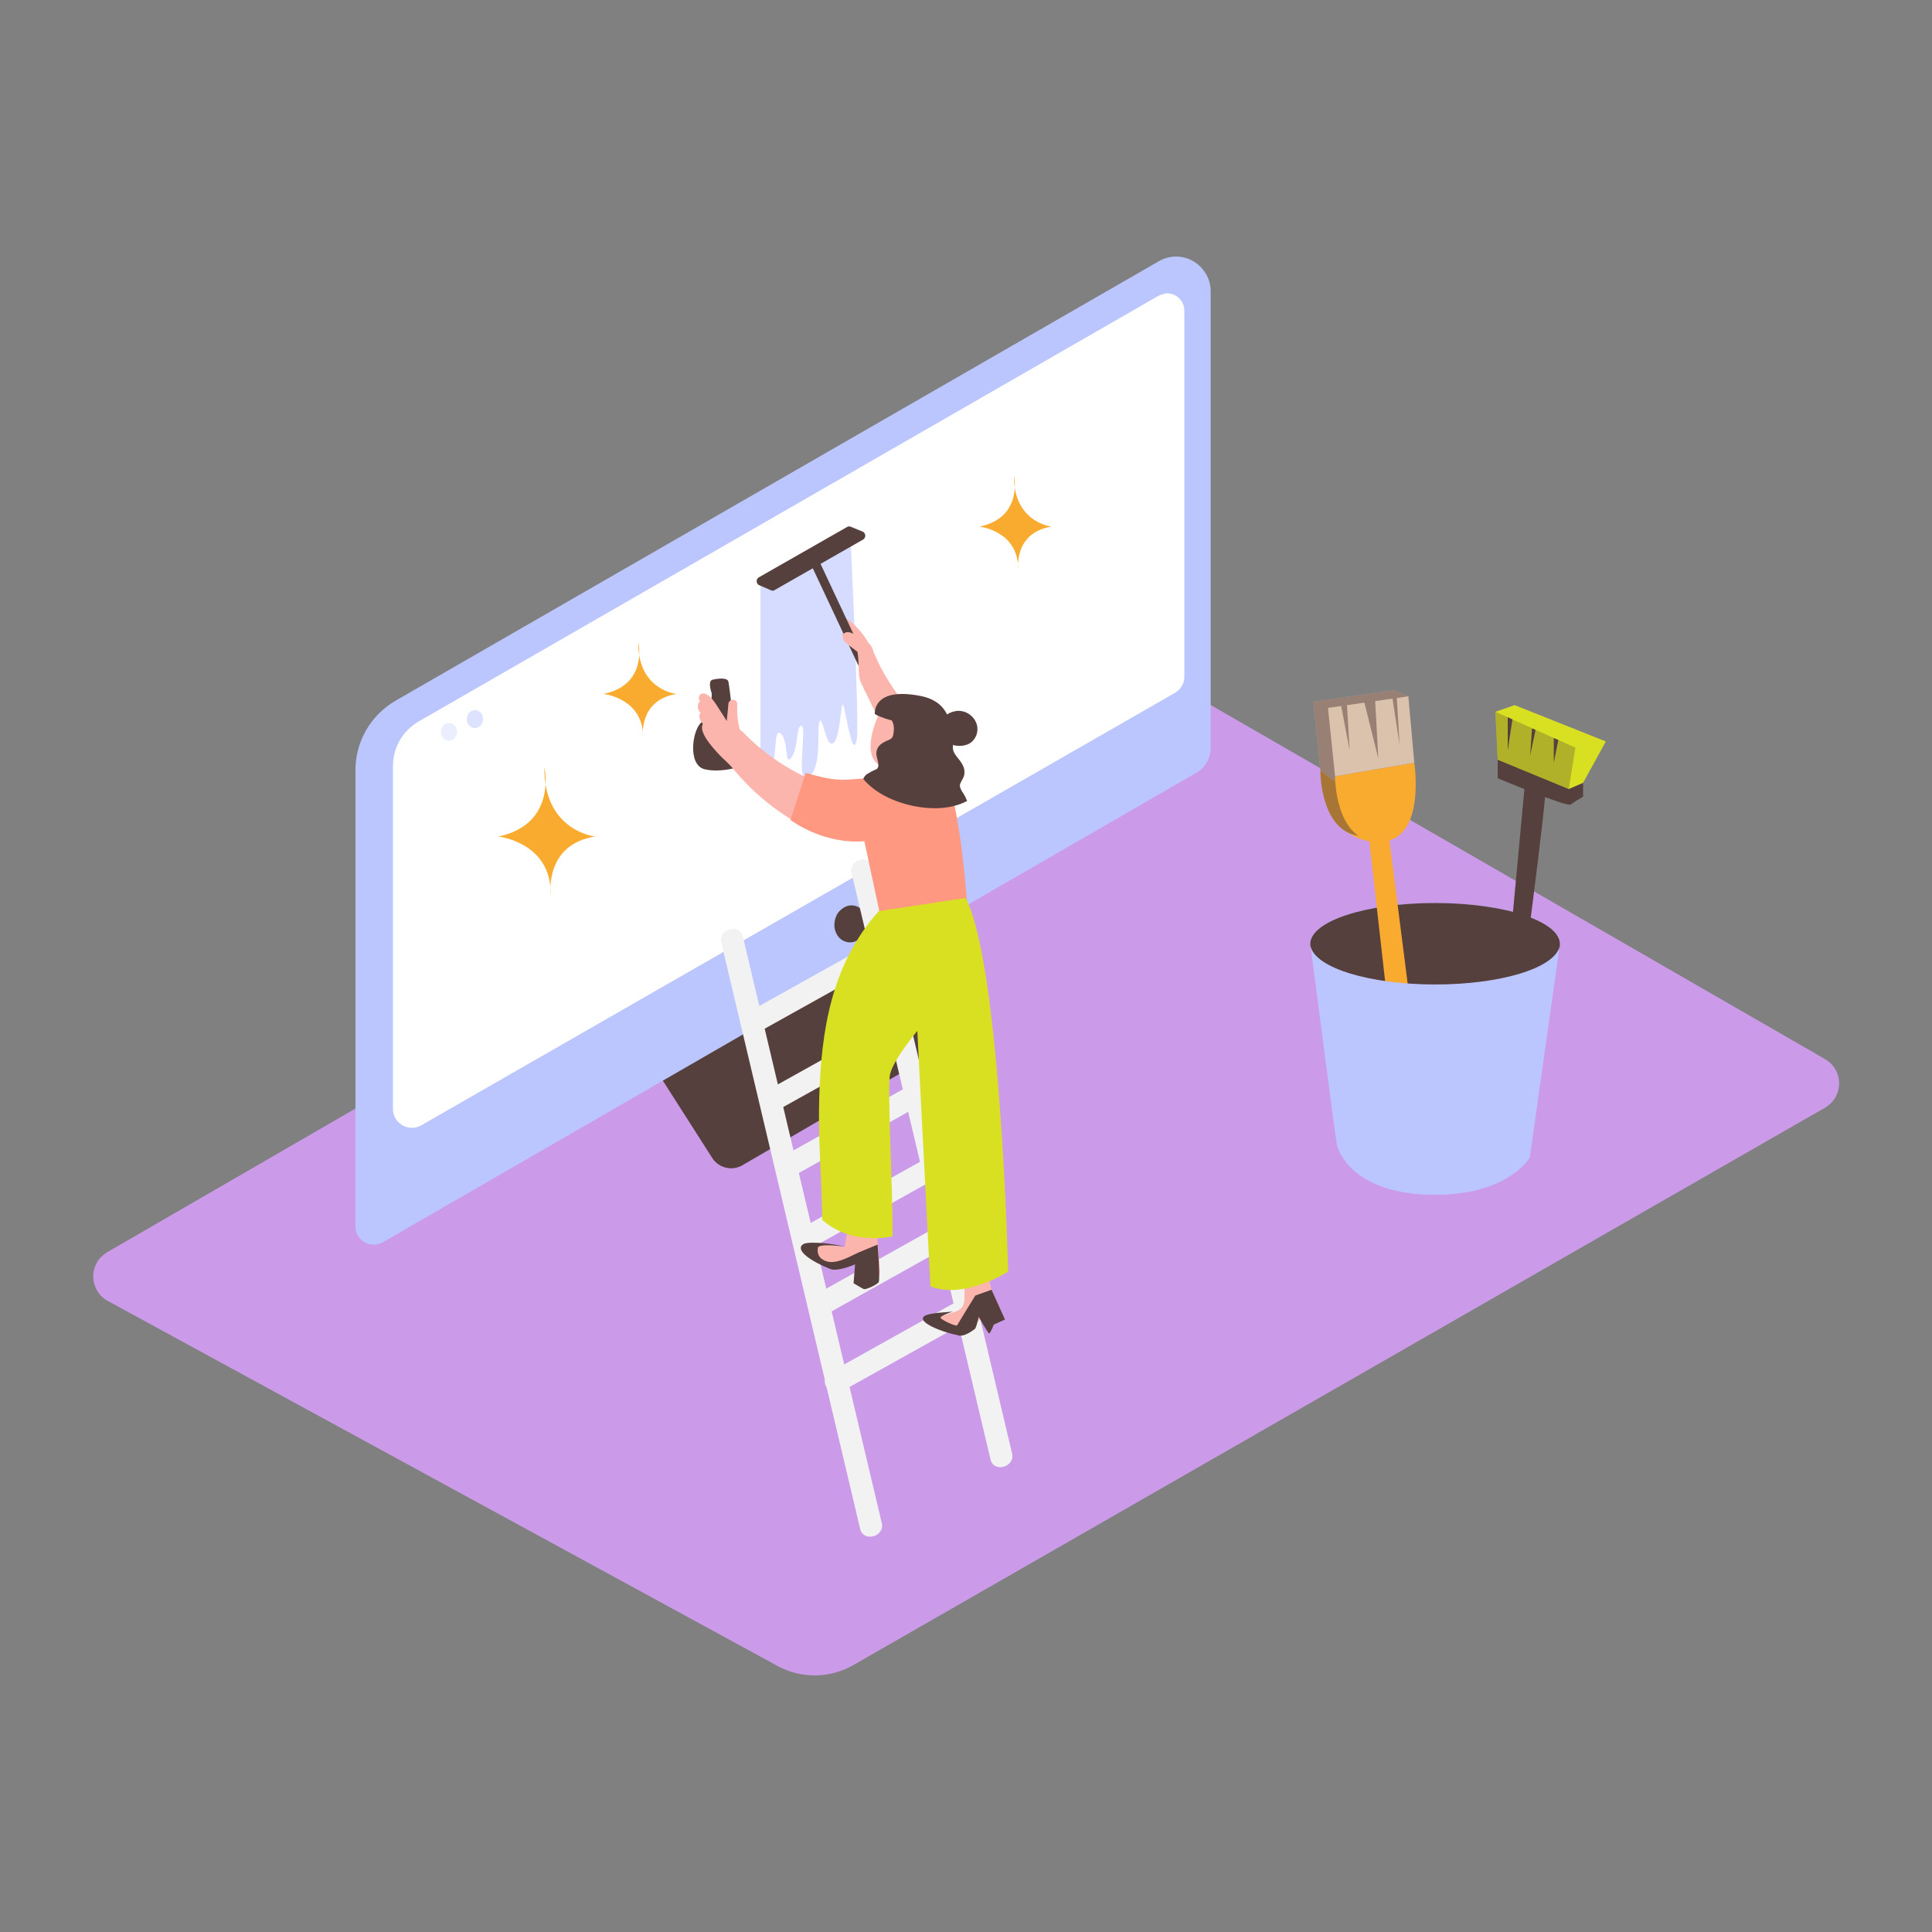 <?xml version="1.0" encoding="UTF-8"?>
<svg xmlns="http://www.w3.org/2000/svg" xmlns:xlink="http://www.w3.org/1999/xlink" width="80" zoomAndPan="magnify" viewBox="0 0 60 60" height="80" preserveAspectRatio="xMidYMid meet" version="1.0">
  <rect x="0" y="0" width="60" height="60" fill="#808080" stroke="none"/>
  <path fill="#cb9bea" d="M 35.293 20.566 L 56.676 32.891 C 57.098 33.133 57.238 33.66 57 34.078 C 56.93 34.211 56.809 34.32 56.676 34.402 L 26.508 51.707 C 25.777 52.129 24.875 52.141 24.133 51.73 L 3.348 40.402 C 2.93 40.176 2.773 39.648 3 39.227 C 3.07 39.086 3.191 38.977 3.324 38.891 L 35.594 20.219 " fill-opacity="1" fill-rule="nonzero"></path>
  <path fill="#56403d" d="M 27.07 29.461 L 30.047 30.887 C 30.383 31.055 30.527 31.465 30.371 31.801 C 30.312 31.922 30.215 32.027 30.098 32.09 L 23.051 36.191 C 22.738 36.371 22.332 36.277 22.129 35.977 L 20.426 33.312 " fill-opacity="1" fill-rule="nonzero"></path>
  <path fill="#bbc6ff" d="M 12.289 21.758 L 35.988 8.113 C 36.504 7.812 37.152 7.992 37.453 8.508 C 37.547 8.664 37.598 8.855 37.598 9.035 L 37.598 23.23 C 37.598 23.543 37.43 23.844 37.152 24 L 11.891 38.578 C 11.617 38.734 11.27 38.641 11.113 38.363 C 11.062 38.281 11.039 38.184 11.039 38.074 L 11.039 23.953 C 11.027 23.039 11.508 22.211 12.289 21.758 Z M 12.289 21.758 " fill-opacity="1" fill-rule="nonzero"></path>
  <path fill="#ffffff" d="M 35.988 9.18 L 13.008 22.402 C 12.504 22.691 12.203 23.219 12.203 23.797 L 12.203 34.441 C 12.203 34.766 12.469 35.016 12.781 35.027 C 12.875 35.027 12.984 35.004 13.066 34.957 L 36.492 21.516 C 36.672 21.406 36.781 21.227 36.781 21.023 L 36.781 9.648 C 36.781 9.348 36.539 9.109 36.238 9.109 C 36.156 9.121 36.059 9.145 35.988 9.18 Z M 35.988 9.18 " fill-opacity="1" fill-rule="nonzero"></path>
  <path fill="#56403d" d="M 26.527 28.125 C 26.664 28.152 26.77 28.23 26.848 28.359 C 26.922 28.488 26.945 28.633 26.914 28.789 C 26.883 28.945 26.809 29.066 26.691 29.16 C 26.574 29.25 26.449 29.285 26.312 29.258 C 26.176 29.23 26.066 29.152 25.992 29.023 C 25.918 28.895 25.895 28.754 25.926 28.598 C 25.953 28.441 26.027 28.316 26.148 28.227 C 26.266 28.133 26.391 28.102 26.527 28.125 Z M 26.527 28.125 " fill-opacity="1" fill-rule="nonzero"></path>
  <path fill="#bbc6ff" d="M 14.195 22.727 C 14.195 22.805 14.172 22.871 14.121 22.922 C 14.074 22.977 14.012 23.004 13.945 23.004 C 13.875 23.004 13.816 22.977 13.766 22.922 C 13.715 22.871 13.691 22.805 13.691 22.727 C 13.691 22.652 13.715 22.586 13.766 22.531 C 13.816 22.48 13.875 22.453 13.945 22.453 C 14.012 22.453 14.074 22.48 14.121 22.531 C 14.172 22.586 14.195 22.652 14.195 22.727 Z M 14.195 22.727 " fill-opacity="0.3" fill-rule="nonzero"></path>
  <path fill="#bbc6ff" d="M 15 22.332 C 15 22.41 14.977 22.473 14.926 22.527 C 14.879 22.582 14.816 22.609 14.746 22.609 C 14.68 22.609 14.617 22.582 14.57 22.527 C 14.52 22.473 14.496 22.41 14.496 22.332 C 14.496 22.254 14.52 22.191 14.57 22.137 C 14.617 22.082 14.68 22.055 14.746 22.055 C 14.816 22.055 14.879 22.082 14.926 22.137 C 14.977 22.191 15 22.254 15 22.332 Z M 15 22.332 " fill-opacity="0.5" fill-rule="nonzero"></path>
  <path fill="#f9ab2f" d="M 41.699 25.727 C 42.035 26.027 42.48 26.184 42.926 26.148 C 43.645 26.074 42.926 25.488 42.926 25.488 " fill-opacity="1" fill-rule="nonzero"></path>
  <path fill="#56403d" d="M 40.703 29.41 C 40.691 29.352 40.691 29.316 40.691 29.316 C 40.691 29.34 40.703 29.375 40.703 29.41 Z M 40.703 29.41 " fill-opacity="1" fill-rule="nonzero"></path>
  <path fill="#56403d" d="M 48.457 29.305 L 48.445 29.41 C 48.445 29.387 48.457 29.352 48.457 29.305 Z M 48.457 29.305 " fill-opacity="1" fill-rule="nonzero"></path>
  <path fill="#bbc6ff" d="M 44.566 28.043 C 42.422 28.043 40.691 28.609 40.691 29.316 L 48.445 29.316 C 48.457 28.609 46.715 28.043 44.566 28.043 Z M 44.566 28.043 " fill-opacity="1" fill-rule="nonzero"></path>
  <path fill="#bbc6ff" d="M 44.566 30.574 C 46.598 30.574 48.266 30.07 48.434 29.426 L 48.445 29.316 L 40.691 29.316 C 40.691 29.316 40.691 29.352 40.703 29.41 C 40.859 30.059 42.527 30.574 44.566 30.574 Z M 44.566 30.574 " fill-opacity="1" fill-rule="nonzero"></path>
  <path fill="#56403d" d="M 44.566 28.043 C 42.422 28.043 40.691 28.609 40.691 29.316 C 40.691 29.316 40.691 29.352 40.703 29.41 C 40.859 30.059 42.527 30.59 44.566 30.59 C 46.609 30.59 48.266 30.086 48.434 29.438 L 48.445 29.328 C 48.457 28.609 46.715 28.043 44.566 28.043 Z M 44.566 28.043 " fill-opacity="1" fill-rule="nonzero"></path>
  <path fill="#56403d" d="M 46.512 24.168 C 46.512 24.168 48.672 25.078 48.781 24.984 C 48.898 24.898 49.031 24.816 49.164 24.742 L 49.164 24.301 L 46.777 23.398 L 46.512 23.566 Z M 46.512 24.168 " fill-opacity="1" fill-rule="nonzero"></path>
  <path fill="#d9e021" d="M 46.512 23.594 L 46.441 22.105 L 47.039 21.898 L 49.871 23.027 L 49.164 24.312 L 48.719 24.504 Z M 46.512 23.594 " fill-opacity="1" fill-rule="nonzero"></path>
  <path fill="#56403d" d="M 47.352 24.395 L 46.691 31.5 L 47.148 31.5 C 47.148 31.5 48.086 24.457 47.988 24.492 " fill-opacity="1" fill-rule="nonzero"></path>
  <path fill="#56403d" d="M 46.441 22.105 L 48.926 23.219 L 48.719 24.504 L 46.512 23.594 Z M 46.441 22.105 " fill-opacity="0.3" fill-rule="nonzero"></path>
  <path fill="#56403d" d="M 46.824 22.273 L 46.824 23.305 L 46.969 22.344 Z M 46.824 22.273 " fill-opacity="1" fill-rule="nonzero"></path>
  <path fill="#56403d" d="M 47.578 22.621 L 47.52 23.461 L 47.688 22.668 Z M 47.578 22.621 " fill-opacity="1" fill-rule="nonzero"></path>
  <path fill="#56403d" d="M 48.254 22.922 L 48.254 23.688 L 48.395 22.98 Z M 48.254 22.922 " fill-opacity="1" fill-rule="nonzero"></path>
  <path fill="#f9ab2f" d="M 43.078 31.02 L 42.469 25.621 L 43.078 25.535 L 43.801 31.211 " fill-opacity="1" fill-rule="nonzero"></path>
  <path fill="#f9ab2f" d="M 43.488 23.496 L 41.699 23.797 C 41.699 23.797 41.699 23.809 41.699 23.809 C 41.699 23.82 41.699 23.82 41.699 23.832 C 41.699 23.855 41.711 23.879 41.711 23.902 L 41.723 23.902 C 41.773 23.902 41.797 23.953 41.797 23.988 C 41.797 23.988 41.797 23.988 41.797 24 C 41.832 24.035 41.82 24.086 41.797 24.121 C 41.785 24.133 41.773 24.145 41.746 24.145 C 41.652 24.156 41.543 24.145 41.449 24.133 C 41.449 24.121 41.449 24.121 41.449 24.121 L 41.016 23.93 L 41.004 23.93 C 41.004 23.93 40.992 25.969 42.371 25.969 C 43.871 25.957 43.488 23.496 43.488 23.496 Z M 43.488 23.496 " fill-opacity="1" fill-rule="nonzero"></path>
  <path fill="#56403d" d="M 43.488 23.496 L 41.699 23.797 C 41.699 23.797 41.699 23.809 41.699 23.809 C 41.699 23.82 41.699 23.82 41.699 23.832 C 41.699 23.855 41.711 23.879 41.711 23.902 L 41.723 23.902 C 41.773 23.902 41.797 23.953 41.797 23.988 C 41.797 23.988 41.797 23.988 41.797 24 C 41.832 24.035 41.82 24.086 41.797 24.121 C 41.785 24.133 41.773 24.145 41.746 24.145 C 41.652 24.156 41.543 24.145 41.449 24.133 C 41.449 24.121 41.449 24.121 41.449 24.121 L 41.016 23.93 L 41.004 23.93 C 41.004 23.93 40.992 25.969 42.371 25.969 C 43.871 25.957 43.488 23.496 43.488 23.496 Z M 43.488 23.496 " fill-opacity="0.5" fill-rule="nonzero"></path>
  <path fill="#bbc6ff" d="M 44.566 30.574 C 42.527 30.574 40.859 30.059 40.703 29.398 C 40.812 30.18 41.496 35.566 41.531 35.594 C 41.531 35.594 41.891 37.105 44.566 37.105 C 46.848 37.105 47.508 35.953 47.508 35.953 L 48.434 29.398 C 48.266 30.07 46.598 30.574 44.566 30.574 Z M 44.566 30.574 " fill-opacity="1" fill-rule="nonzero"></path>
  <path fill="#dbc2ad" d="M 43.332 21.758 L 43.738 21.625 L 43.297 21.434 L 40.789 21.793 L 41.004 23.914 C 41.004 23.914 41.461 24.312 41.543 24.277 C 41.629 24.238 41.688 23.809 41.688 23.809 L 43.477 23.508 Z M 43.332 21.758 " fill-opacity="1" fill-rule="nonzero"></path>
  <path fill="#56403d" d="M 43.332 21.758 L 43.738 21.625 L 43.297 21.434 L 40.789 21.793 L 41.004 23.914 C 41.004 23.914 41.461 24.312 41.543 24.277 C 41.629 24.238 41.688 23.809 41.688 23.809 L 43.477 23.508 Z M 43.332 21.758 " fill-opacity="0.5" fill-rule="nonzero"></path>
  <path fill="#f9ab2f" d="M 41.461 24.109 C 41.461 24.109 41.449 26.148 42.828 26.148 C 44.305 26.148 43.922 23.688 43.922 23.688 Z M 41.461 24.109 " fill-opacity="1" fill-rule="nonzero"></path>
  <path fill="#dbc2ad" d="M 41.461 24.109 L 41.242 21.984 L 43.738 21.625 L 43.922 23.688 Z M 41.461 24.109 " fill-opacity="1" fill-rule="nonzero"></path>
  <path fill="#56403d" d="M 43.246 21.695 L 43.465 23.125 L 43.379 21.672 Z M 43.246 21.695 " fill-opacity="0.5" fill-rule="nonzero"></path>
  <path fill="#56403d" d="M 42.707 21.77 L 42.805 23.555 L 42.371 21.816 Z M 42.707 21.77 " fill-opacity="0.5" fill-rule="nonzero"></path>
  <path fill="#56403d" d="M 41.832 21.898 L 41.914 23.305 L 41.652 21.926 Z M 41.832 21.898 " fill-opacity="0.5" fill-rule="nonzero"></path>
  <path fill="#f2f2f2" d="M 27.121 26.941 L 31.43 45.133 C 31.535 45.562 30.852 45.758 30.758 45.312 L 26.449 27.121 C 26.34 26.688 27.012 26.508 27.121 26.941 Z M 27.121 26.941 " fill-opacity="1" fill-rule="nonzero"></path>
  <path fill="#f2f2f2" d="M 23.074 29.102 L 27.383 47.293 C 27.492 47.723 26.809 47.914 26.711 47.473 L 22.402 29.281 C 22.297 28.848 22.969 28.656 23.074 29.102 Z M 23.074 29.102 " fill-opacity="1" fill-rule="nonzero"></path>
  <path fill="#f2f2f2" d="M 27.562 29.82 L 23.52 32.074 C 23.125 32.293 22.777 31.691 23.16 31.477 L 27.203 29.219 C 27.602 28.992 27.961 29.605 27.562 29.82 Z M 27.562 29.82 " fill-opacity="1" fill-rule="nonzero"></path>
  <path fill="#f2f2f2" d="M 27.984 32.34 L 24.109 34.5 C 23.711 34.715 23.363 34.117 23.762 33.898 L 27.637 31.738 C 28.031 31.523 28.379 32.125 27.984 32.34 Z M 27.984 32.34 " fill-opacity="1" fill-rule="nonzero"></path>
  <path fill="#f2f2f2" d="M 28.453 34.391 L 24.59 36.551 C 24.191 36.77 23.844 36.168 24.238 35.953 L 28.105 33.793 C 28.5 33.574 28.848 34.176 28.453 34.391 Z M 28.453 34.391 " fill-opacity="1" fill-rule="nonzero"></path>
  <path fill="#f2f2f2" d="M 29.062 36.602 L 25.223 38.746 C 24.828 38.965 24.48 38.363 24.875 38.148 L 28.715 36 C 29.113 35.785 29.461 36.383 29.062 36.602 Z M 29.062 36.602 " fill-opacity="1" fill-rule="nonzero"></path>
  <path fill="#f2f2f2" d="M 29.594 38.617 L 25.754 40.766 C 25.355 40.98 25.008 40.379 25.402 40.164 L 29.242 38.016 C 29.629 37.789 29.988 38.398 29.594 38.617 Z M 29.594 38.617 " fill-opacity="1" fill-rule="nonzero"></path>
  <path fill="#f2f2f2" d="M 30.18 40.957 L 26.137 43.211 C 25.738 43.43 25.391 42.828 25.789 42.613 L 29.832 40.355 C 30.215 40.141 30.574 40.738 30.18 40.957 Z M 30.18 40.957 " fill-opacity="1" fill-rule="nonzero"></path>
  <path fill="#56403d" d="M 23.137 23.762 C 23.137 23.762 22.441 24.023 21.887 23.891 C 21.336 23.762 21.504 22.621 21.805 22.414 C 22.105 22.211 22.105 21.539 22.105 21.539 C 22.105 21.539 21.961 21.145 22.129 21.109 C 22.297 21.07 22.586 21.035 22.621 21.168 C 22.656 21.301 22.871 23.242 22.871 23.242 " fill-opacity="1" fill-rule="nonzero"></path>
  <path fill="#bbc6ff" d="M 23.617 18.023 L 23.617 23.438 C 23.617 23.438 23.762 23.914 23.953 23.746 C 24.145 23.578 24.012 22.559 24.254 22.789 C 24.492 23.016 24.359 23.809 24.574 23.531 C 24.793 23.258 24.73 22.465 24.898 22.547 C 25.066 22.633 24.684 24.457 25.117 24.133 C 25.547 23.809 25.355 22.609 25.453 22.402 C 25.547 22.199 25.656 23.293 25.895 23.062 C 26.137 22.836 26.102 21.395 26.23 22.055 C 26.363 22.715 26.508 23.473 26.605 22.98 C 26.699 22.5 26.398 16.367 26.398 16.367 Z M 23.617 18.023 " fill-opacity="0.62" fill-rule="nonzero"></path>
  <path fill="#fbb5ad" d="M 26.062 19.141 C 26.484 19.188 27.012 19.934 27.023 20.113 L 26.688 20.039 L 26.617 19.992 C 26.473 19.691 26.281 19.391 26.062 19.141 Z M 26.062 19.141 " fill-opacity="1" fill-rule="nonzero"></path>
  <path fill="#56403d" d="M 23.566 18.168 L 23.953 18.336 C 23.988 18.348 24.035 18.348 24.059 18.324 L 26.809 16.754 C 26.867 16.715 26.891 16.633 26.855 16.57 C 26.844 16.547 26.82 16.523 26.797 16.512 L 26.41 16.355 C 26.375 16.344 26.34 16.344 26.305 16.367 L 23.566 17.93 C 23.508 17.965 23.484 18.035 23.508 18.098 C 23.52 18.133 23.543 18.156 23.566 18.168 Z M 23.566 18.168 " fill-opacity="1" fill-rule="nonzero"></path>
  <path fill="#56403d" d="M 25.176 17.508 L 27.023 21.445 L 27.277 21.336 L 25.391 17.316 " fill-opacity="1" fill-rule="nonzero"></path>
  <path fill="#fbb5ad" d="M 21.73 22.176 C 21.73 22.164 21.742 22.152 21.758 22.141 C 21.695 22.078 21.66 21.996 21.672 21.91 C 21.672 21.863 21.707 21.805 21.742 21.781 C 21.684 21.719 21.695 21.637 21.742 21.574 C 21.781 21.539 21.828 21.527 21.875 21.539 C 22.078 21.59 22.223 21.852 22.332 22.02 C 22.414 22.141 22.488 22.262 22.57 22.391 C 22.586 22.211 22.609 22.031 22.621 21.863 C 22.633 21.695 22.895 21.684 22.895 21.863 C 22.883 22.141 22.906 22.402 22.98 22.668 C 23.004 22.68 23.027 22.703 23.051 22.715 C 23.832 23.531 24.805 24.133 25.883 24.469 C 25.98 24.73 25.895 25.02 25.668 25.199 C 25.656 25.285 25.609 25.355 25.535 25.391 L 25.715 25.477 C 26.016 25.598 25.883 26.09 25.586 25.969 C 24.457 25.5 23.461 24.742 22.703 23.797 C 22.621 23.711 22.535 23.629 22.441 23.543 C 22.309 23.41 21.66 22.766 21.828 22.488 C 21.77 22.379 21.684 22.309 21.73 22.176 Z M 21.73 22.176 " fill-opacity="1" fill-rule="nonzero"></path>
  <path fill="#fbb5ad" d="M 26.148 19.703 C 26.16 19.691 26.184 19.68 26.195 19.68 L 26.219 19.668 C 26.34 19.57 26.52 19.691 26.629 19.754 C 26.762 19.824 26.891 19.906 27.012 20.004 C 27.07 20.074 27.109 20.16 27.133 20.258 C 27.18 20.363 27.227 20.473 27.277 20.578 C 27.383 20.797 27.504 21.012 27.637 21.215 C 27.887 21.613 28.199 21.984 28.535 22.32 C 28.691 22.477 28.453 22.715 28.297 22.559 C 28.262 22.523 28.223 22.488 28.188 22.453 C 28.141 22.488 28.078 22.488 28.031 22.453 C 28.008 22.43 27.973 22.414 27.949 22.391 L 27.91 22.355 C 27.875 22.441 27.781 22.488 27.695 22.453 C 27.672 22.441 27.648 22.43 27.637 22.414 C 27.602 22.379 27.562 22.332 27.516 22.297 C 27.48 22.285 27.445 22.246 27.434 22.223 C 27.434 22.211 27.422 22.465 27.406 22.453 C 27.215 22.262 27 21.707 26.82 21.383 C 26.82 21.371 26.82 21.348 26.809 21.336 C 26.664 21.098 26.676 20.965 26.664 20.699 C 26.664 20.543 26.652 20.387 26.629 20.242 L 26.316 20.004 C 26.242 19.945 26.16 19.859 26.184 19.777 C 26.16 19.738 26.148 19.715 26.148 19.703 Z M 26.148 19.703 " fill-opacity="1" fill-rule="nonzero"></path>
  <path fill="#fe9881" d="M 25.02 24 C 26.102 24.324 26.293 24.191 26.809 24.18 C 27.324 24.168 27.863 23.449 27.863 23.449 C 27.863 23.449 27.996 21.84 28.957 23.102 C 29.664 24.035 29.941 26.762 30.035 28.078 C 29.676 28.367 29.207 28.465 28.766 28.535 C 28.465 28.586 28.176 28.609 27.875 28.609 C 27.695 28.609 27.516 28.559 27.348 28.488 L 26.844 26.125 C 25.547 26.23 24.551 25.465 24.551 25.465 Z M 25.02 24 " fill-opacity="1" fill-rule="nonzero"></path>
  <path fill="#fbb5ad" d="M 27.348 22.066 C 27.348 22.066 26.652 23.398 27.336 23.785 C 28.02 24.168 28.559 23.531 28.621 23.375 C 28.68 23.219 28.668 21.973 27.348 22.066 Z M 27.348 22.066 " fill-opacity="1" fill-rule="nonzero"></path>
  <path fill="#56403d" d="M 27.289 21.863 C 27.637 21.613 28.078 21.602 28.488 21.695 C 28.836 21.758 29.16 21.926 29.41 22.188 C 29.496 22.129 29.605 22.094 29.711 22.078 C 29.977 22.055 30.227 22.211 30.324 22.465 C 30.406 22.691 30.324 22.957 30.109 23.09 C 29.953 23.172 29.773 23.184 29.594 23.137 L 29.594 23.172 C 29.566 23.426 29.809 23.555 29.902 23.773 C 29.953 23.867 29.965 23.977 29.941 24.086 C 29.914 24.191 29.809 24.301 29.809 24.406 C 29.82 24.492 29.867 24.562 29.914 24.637 C 29.965 24.707 30 24.793 30.035 24.875 C 29.531 25.141 28.906 25.141 28.367 25.031 C 27.793 24.91 27.191 24.648 26.809 24.191 C 26.832 24.133 26.867 24.086 26.914 24.047 C 27.012 23.988 27.109 23.93 27.215 23.891 C 27.359 23.809 27.215 23.543 27.215 23.398 C 27.227 23.16 27.395 23.062 27.602 22.98 C 27.742 22.922 27.742 22.836 27.758 22.68 C 27.77 22.559 27.742 22.453 27.684 22.344 C 27.648 22.344 27.602 22.344 27.562 22.32 C 27.492 22.273 27.406 22.234 27.324 22.211 C 27.238 22.176 27.191 22.094 27.215 21.996 C 27.227 21.961 27.254 21.898 27.289 21.863 Z M 27.289 21.863 " fill-opacity="1" fill-rule="nonzero"></path>
  <path fill="#56403d" d="M 27.816 22.402 C 27.59 22.355 27.371 22.285 27.168 22.176 C 27.168 22.152 27.098 21.324 28.586 21.613 C 30.07 21.898 29.363 23.664 29.363 23.664 " fill-opacity="1" fill-rule="nonzero"></path>
  <path fill="#fbb5ad" d="M 29.438 40.812 C 29.566 40.766 29.773 40.727 29.867 40.609 C 29.965 40.488 29.953 40.297 29.953 40.141 C 29.953 39.984 29.953 39.84 29.953 39.695 C 29.965 39.684 29.977 39.66 29.977 39.637 C 29.988 39.516 29.988 39.395 29.977 39.277 L 30.59 39.215 C 30.59 39.215 30.863 40.273 30.84 40.391 C 30.816 40.512 30.238 41.305 29.941 41.363 C 29.641 41.426 28.812 41.16 28.754 41.039 C 28.754 41.039 28.754 41.027 28.754 41.027 C 28.98 40.957 29.207 40.883 29.438 40.812 Z M 29.438 40.812 " fill-opacity="1" fill-rule="nonzero"></path>
  <path fill="#fbb5ad" d="M 25.188 38.629 C 25.391 38.594 26.23 38.723 26.23 38.723 C 26.23 38.723 26.352 38.039 26.34 38.004 L 27.215 38.062 C 27.215 38.062 27.324 39.336 27.324 39.504 C 27.324 39.816 26.941 39.91 26.855 39.898 C 26.797 39.875 26.734 39.852 26.676 39.828 C 26.711 39.672 26.723 39.504 26.723 39.348 C 26.723 39.277 26.699 39.227 26.629 39.191 C 26.496 39.145 26.258 39.215 26.125 39.238 C 25.969 39.266 25.812 39.301 25.656 39.336 C 25.309 39.156 25.02 38.977 24.996 38.914 C 24.949 38.723 24.875 38.688 25.188 38.629 Z M 25.188 38.629 " fill-opacity="1" fill-rule="nonzero"></path>
  <path fill="#56403d" d="M 24.898 38.676 C 24.91 38.664 24.91 38.664 24.926 38.652 C 24.996 38.594 25.164 38.594 25.246 38.594 C 25.586 38.594 25.906 38.641 26.23 38.711 C 26.23 38.711 25.441 38.605 25.402 38.746 C 25.379 38.867 25.402 38.988 25.488 39.07 C 25.824 39.371 26.328 39.047 26.652 38.902 L 27.254 38.652 L 27.289 39.145 C 27.289 39.145 27.324 39.742 27.289 39.816 C 27.254 39.887 26.891 40.066 26.82 40.031 C 26.746 39.996 26.508 39.852 26.508 39.852 L 26.555 39.266 C 26.555 39.266 26.062 39.48 25.824 39.422 C 25.656 39.371 24.695 38.953 24.898 38.676 Z M 24.898 38.676 " fill-opacity="1" fill-rule="nonzero"></path>
  <path fill="#56403d" d="M 30.277 40.391 C 30.277 40.391 29.953 41.398 29.844 41.461 C 29.734 41.52 28.488 41.137 28.68 40.895 C 28.801 40.754 29.543 40.754 29.605 40.727 C 29.605 40.727 29.207 40.859 29.207 40.922 C 29.207 40.98 29.699 41.207 29.723 41.16 C 29.746 41.113 30.289 40.234 30.289 40.234 L 30.793 40.055 L 31.211 40.98 L 30.863 41.137 C 30.863 41.137 30.758 41.41 30.719 41.41 C 30.684 41.41 30.395 40.895 30.395 40.895 C 30.395 40.895 30.324 41.23 30.277 41.27 C 30.227 41.305 29.82 41.641 29.629 41.387 L 29.977 41.004 " fill-opacity="1" fill-rule="nonzero"></path>
  <path fill="#d9e021" d="M 27.719 38.398 C 26.941 38.543 26.125 38.41 25.535 37.883 C 25.523 36.59 25.402 35.426 25.441 34.129 C 25.5 32.016 25.812 29.953 27.289 28.297 L 29.988 27.887 C 31.078 29.965 31.309 39.492 31.309 39.492 C 31.309 39.492 29.941 40.367 28.895 39.949 L 28.488 32.016 C 28.488 32.016 27.781 32.855 27.648 33.336 C 27.539 33.672 27.73 36.816 27.719 38.398 Z M 27.719 38.398 " fill-opacity="1" fill-rule="nonzero"></path>
  <path fill="#f9ab2f" d="M 19.824 19.945 C 19.824 19.945 20.137 21.266 18.742 21.551 C 18.742 21.551 19.992 21.684 19.969 22.906 C 19.969 22.906 19.812 21.742 21.012 21.551 C 21.012 21.551 19.801 21.434 19.824 19.945 Z M 19.824 19.945 " fill-opacity="1" fill-rule="nonzero"></path>
  <path fill="#f9ab2f" d="M 16.906 23.832 C 16.906 23.832 17.316 25.586 15.48 25.98 C 15.48 25.98 17.137 26.16 17.102 27.793 C 17.102 27.793 16.895 26.23 18.48 25.98 C 18.492 25.98 16.883 25.812 16.906 23.832 Z M 16.906 23.832 " fill-opacity="1" fill-rule="nonzero"></path>
  <path fill="#f9ab2f" d="M 31.488 14.773 C 31.488 14.773 31.789 16.066 30.422 16.355 C 30.422 16.355 31.645 16.488 31.621 17.699 C 31.621 17.699 31.465 16.547 32.652 16.355 C 32.664 16.355 31.477 16.234 31.488 14.773 Z M 31.488 14.773 " fill-opacity="1" fill-rule="nonzero"></path>
</svg>
